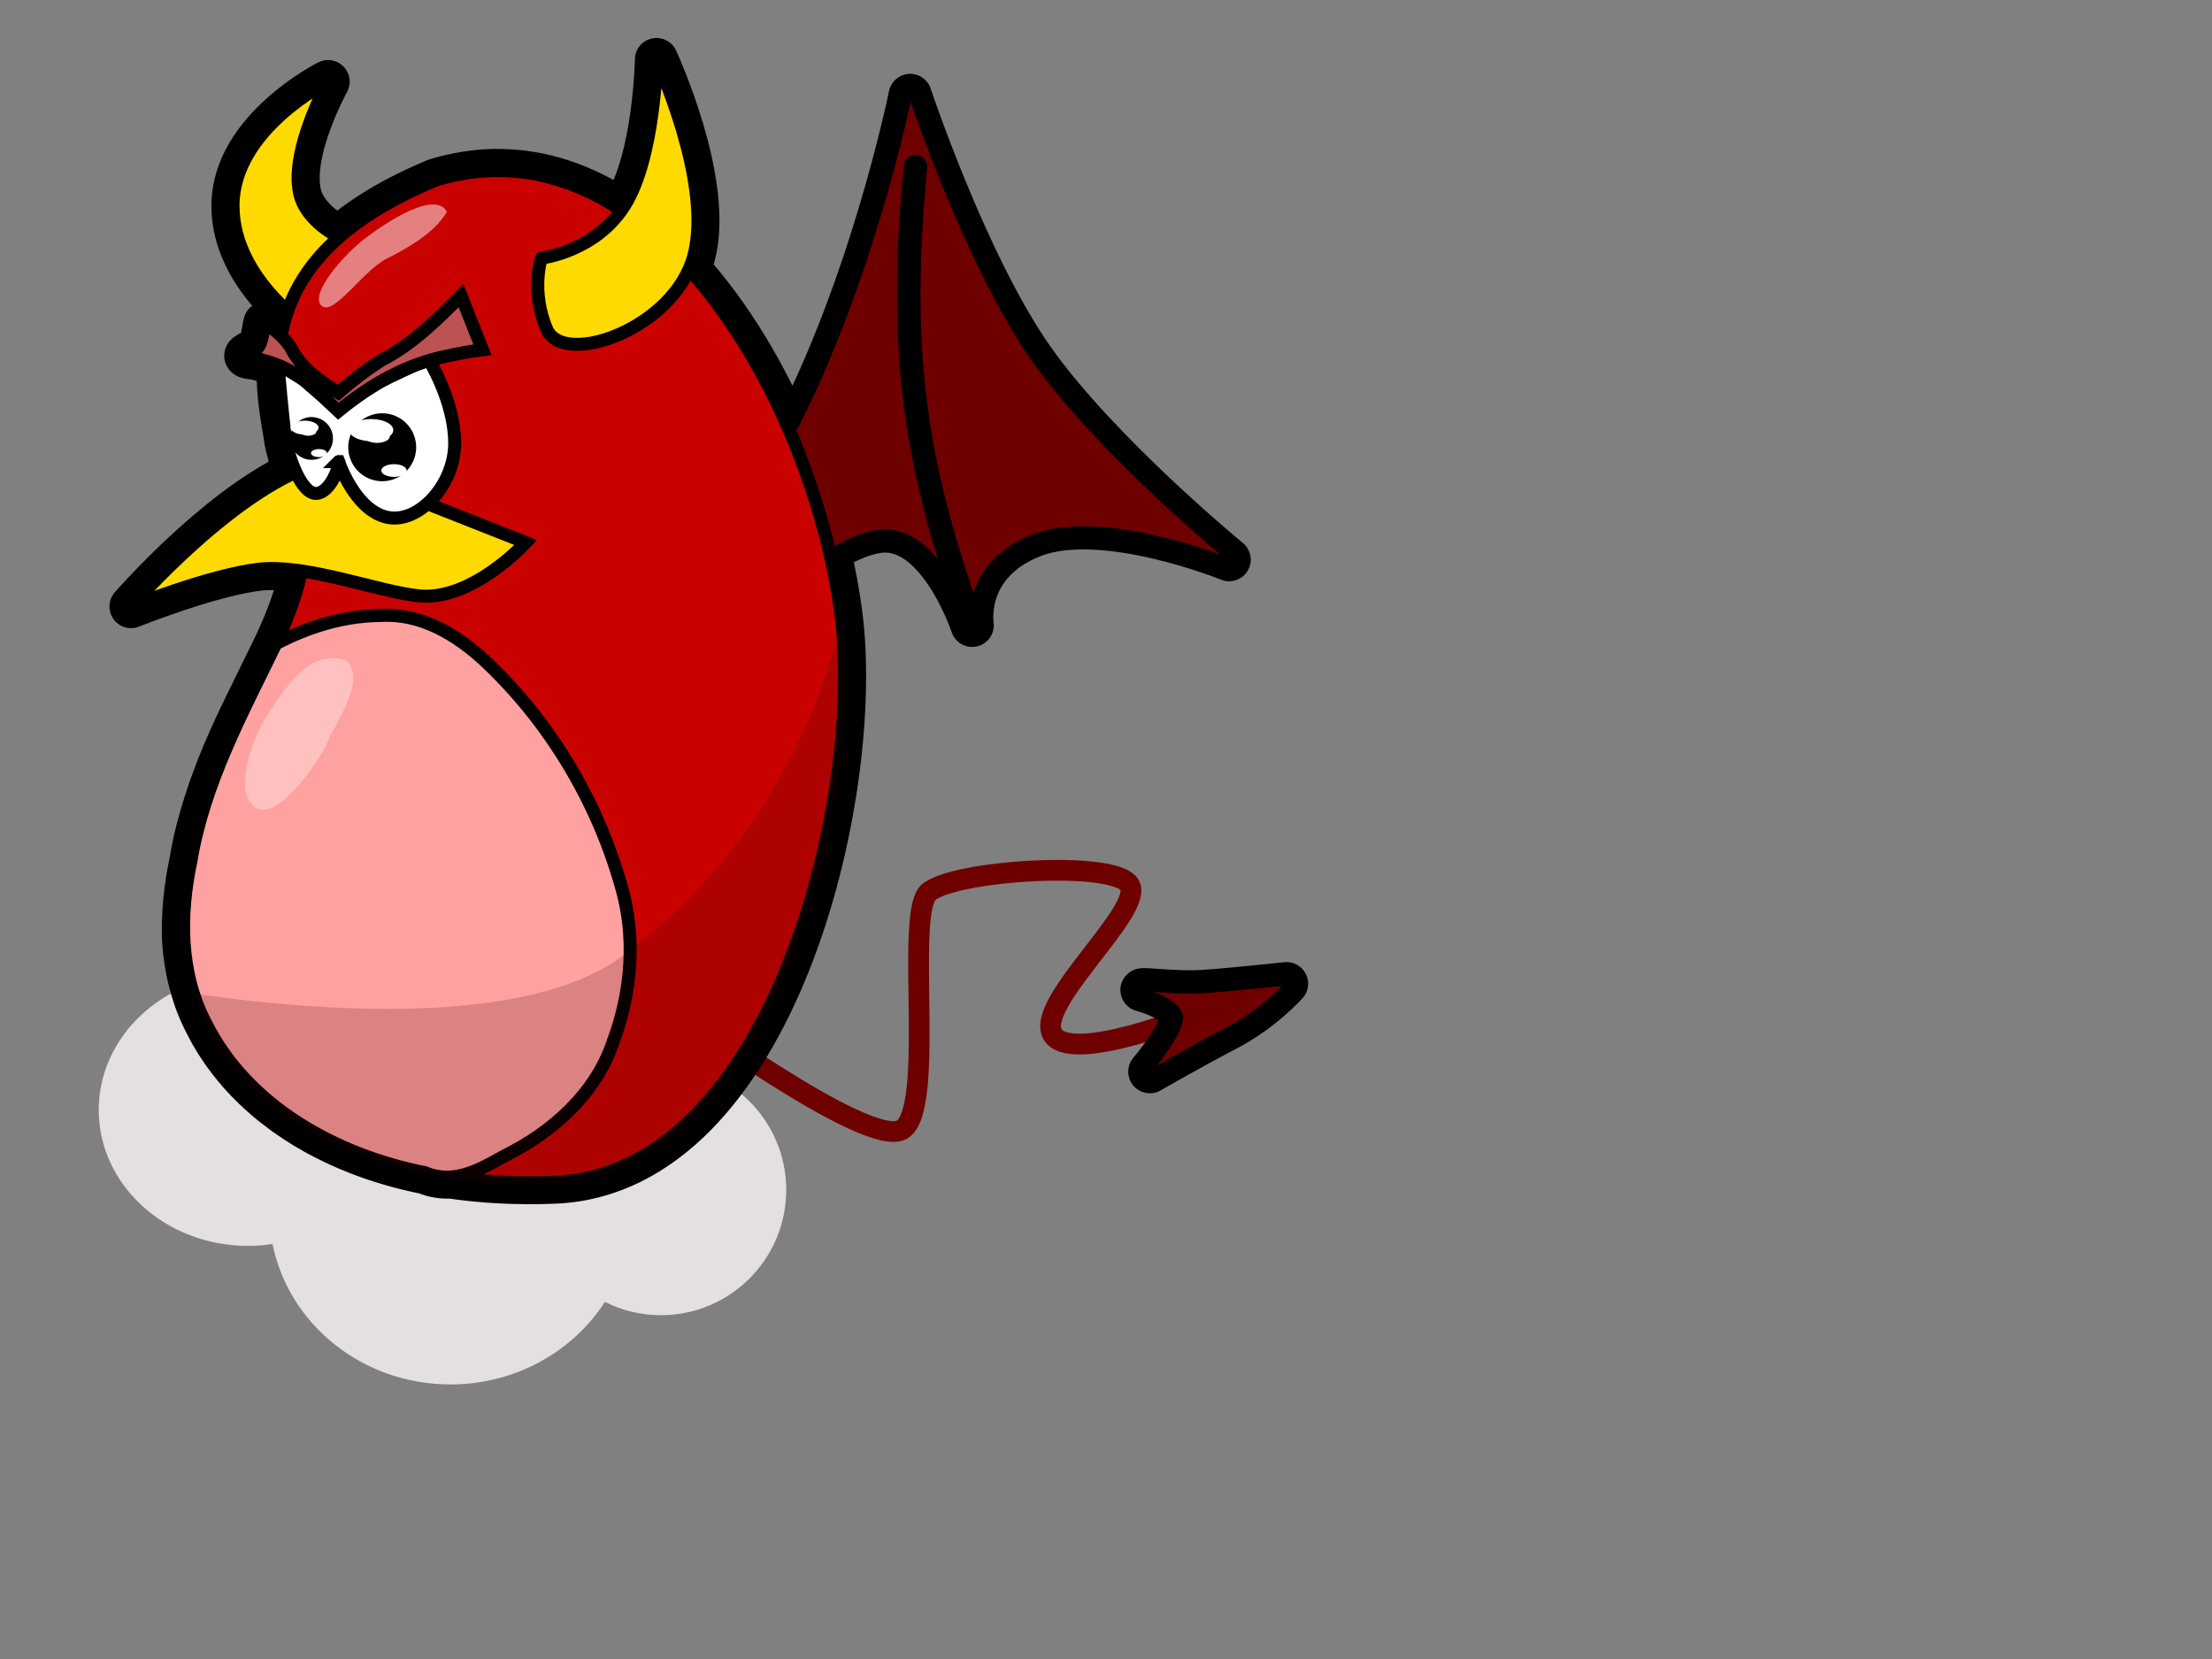 <?xml version="1.0"?><svg width="640" height="480" xmlns="http://www.w3.org/2000/svg">
 <rect width="100%" height="100%" fill="#808080" stroke="none"/>
 <g>
  <title>Layer 1</title>
  <g id="layer1">
   <path fill="none" fill-rule="evenodd" stroke="#6e0000" stroke-width="6" stroke-miterlimit="4" id="path2246" d="m195.4,291.434c0,0 55.459,40.912 65.46,35.457c10.001,-5.455 0.909,-62.278 7.728,-68.642c6.819,-6.364 53.641,-9.546 58.187,-2.273c4.546,7.273 -27.275,34.094 -22.275,43.185c5,9.092 41.822,-5.91 41.822,-5.91"/>
   <path fill="#e4e0e0" stroke-width="12.5" stroke-linecap="round" stroke-linejoin="round" stroke-miterlimit="4" stroke-dashoffset="0" id="path2703" d="m70.352,281.841c-23.19,0.67 -41.781,18.031 -41.781,39.312c0,21.705 19.323,39.312 43.156,39.312c2.421,0 4.813,-0.182 7.125,-0.531c4.641,23.134 25.92,40.625 51.469,40.625c18.879,0 35.456,-9.552 44.688,-23.875c4.884,2.453 10.385,3.844 16.219,3.844c20.003,0 36.25,-16.247 36.25,-36.25c0,-20.003 -16.247,-36.219 -36.25,-36.219c-8.61,0 -16.499,3.01 -22.719,8.031c-9.563,-9.703 -23.152,-15.75 -38.188,-15.75c-6.976,0 -13.629,1.32 -19.719,3.688c-6.997,-13.127 -21.786,-22.187 -38.875,-22.188c-0.466,0 -0.913,-0.013 -1.375,0z"/>
   <path fill="#6e0000" fill-rule="evenodd" stroke="#000000" stroke-width="12.5" stroke-linejoin="round" stroke-miterlimit="4" id="path2342" d="m189.946,17.278c0,0 -0.509,28.36 -9.25,42.219c-0.281,0.446 -0.579,0.861 -0.875,1.281c-11.046,-7.282 -23.165,-11.501 -36.094,-11.438c-0.357,0.002 -0.705,-0.008 -1.062,0c-5.369,0.126 -10.876,1.018 -16.5,2.719c-12.177,5.055 -21.306,10.637 -28.062,16.562c-4.024,-2.143 -7.796,-5.065 -10.062,-9.094c-6.547,-11.639 6.875,-35.906 6.875,-35.906c0,0 -27.5,13.767 -27.5,35.906c0,13.563 8.9,24.247 15.781,30.5c-0.822,2.37 -1.443,4.759 -1.875,7.156c-1.415,-1.388 -3.005,-2.612 -4.688,-3.656c-0.801,3.146 -0.488,7.754 -4.562,8.594c-0.3,0.161 -0.536,0.313 -0.688,0.438c-0.011,0.011 -0.052,0.052 -0.062,0.062c-0.014,0.013 -0.045,0.045 -0.062,0.062c-0.004,0.004 -0.028,0.028 -0.031,0.031c-0.003,0.003 -0.028,0.028 -0.031,0.031c-0.008,0.016 -0.025,0.05 -0.031,0.062c-0.006,0.011 -0.026,0.052 -0.031,0.062c0,0.003 -0,0.028 0,0.031c-0,0.004 0,0.028 0,0.031c0,0.002 0,0.024 0,0.031c-0,0.003 0,0.028 0,0.031c0.006,0.005 0.025,0.026 0.031,0.031c0.005,0.01 0.026,0.051 0.031,0.062c0.008,0.009 0.029,0.029 0.031,0.031c0.02,0.017 0.069,0.047 0.094,0.062c0.732,0.413 3.264,0.422 4.094,0.844c0.029,0.016 0.07,0.045 0.094,0.062c1.685,0.4 3.334,0.913 4.938,1.562c0.005,0.054 0.024,0.232 0.031,0.312c-0.001,0.05 0.001,0.106 0,0.156c-0.118,6.374 0.722,12.728 1.875,18.906c-0,0.01 0,0.052 0,0.062c0.119,0.964 0.244,1.779 0.344,2.375c0.165,0.989 0.484,2.283 0.906,3.719c-0,0.003 0,0.029 0,0.031c-0,0.003 0,0.028 0,0.031c0.006,0.011 0.026,0.052 0.031,0.062c-0,0.003 0,0.028 0,0.031c0.009,0.043 0.022,0.082 0.031,0.125c-0,0.011 0,0.052 0,0.062c0.396,1.836 0.823,3.651 1.219,5.438c-22.714,10.628 -46.969,38.531 -46.969,38.531c0,0 23.141,-9.269 37.031,-10.812c3.707,-0.412 7.902,-0.146 12.281,0.5c-1.579,7.322 -4.236,14.165 -7.406,21.062c-0.131,0.284 -0.274,0.56 -0.406,0.844c-0.015,0.024 -0.048,0.07 -0.062,0.094c-2.268,4.651 -4.568,9.324 -6.844,14c-0.05,0.103 -0.106,0.209 -0.156,0.312c-0.061,0.123 -0.126,0.252 -0.188,0.375c-0.221,0.456 -0.436,0.918 -0.656,1.375c-0.103,0.213 -0.21,0.411 -0.312,0.625c-0.01,0.021 -0.021,0.042 -0.031,0.062c-0.067,0.14 -0.152,0.298 -0.219,0.438c-0.041,0.083 -0.084,0.166 -0.125,0.25c-0.035,0.073 -0.059,0.145 -0.094,0.219c-0.159,0.325 -0.31,0.641 -0.469,0.969c-0.031,0.064 -0.063,0.123 -0.094,0.188c-0.045,0.095 -0.08,0.186 -0.125,0.281c-0.154,0.319 -0.315,0.648 -0.469,0.969c-0.026,0.053 -0.068,0.103 -0.094,0.156c-0.392,0.819 -0.766,1.635 -1.156,2.469c-2.396,5.122 -4.735,10.519 -6.844,16.375c-0,0.007 -0,0.03 0,0.031c-0.046,0.127 -0.111,0.247 -0.156,0.375c-0.009,0.031 -0.022,0.094 -0.031,0.125c-0.035,0.099 -0.09,0.213 -0.125,0.312c-0.02,0.055 -0.043,0.101 -0.062,0.156c-0.021,0.068 -0.043,0.151 -0.062,0.219c0,0.003 -0,0.028 0,0.031c-0.03,0.085 -0.064,0.165 -0.094,0.25c0,0.003 -0,0.028 0,0.031c-0.013,0.022 -0.05,0.072 -0.062,0.094c0,0.003 -0,0.029 0,0.031c-0.041,0.114 -0.085,0.23 -0.125,0.344c0,0.003 -0,0.028 0,0.031c-0.013,0.022 -0.05,0.072 -0.062,0.094c0,0.003 -0,0.029 0,0.031c-0.088,0.249 -0.163,0.501 -0.25,0.75c-0.011,0.031 -0.02,0.062 -0.031,0.094c-0.086,0.249 -0.165,0.501 -0.25,0.75c-0.238,0.7 -0.46,1.422 -0.688,2.125c0,0.003 -0,0.028 0,0.031c-0.013,0.022 -0.05,0.072 -0.062,0.094c0,0.003 -0,0.029 0,0.031c-1.704,5.29 -3.106,10.685 -4.062,16.219c-0.03,0.176 -0.064,0.355 -0.094,0.531c-0.009,0.055 -0.022,0.101 -0.031,0.156c0,0.01 -0,0.052 0,0.062c0,0.003 -0,0.029 0,0.031c-0.007,0.024 -0.025,0.07 -0.031,0.094c-0.019,0.09 -0.044,0.191 -0.062,0.281c-0,0.004 -0,0.027 0,0.031c0,0.002 0,0.024 0,0.031c0,0.004 0,0.027 0,0.031c-0.019,0.089 -0.044,0.161 -0.062,0.25c-0.972,4.735 -1.651,9.604 -1.875,14.469c-0.018,0.249 -0.016,0.501 -0.031,0.75c-0.307,5.137 0.05,10.234 1.031,15.219c0.022,0.122 0.039,0.253 0.062,0.375c-0,0.003 0,0.029 0,0.031c0.047,0.231 0.106,0.457 0.156,0.688c-0,0.003 0,0.029 0,0.031c0.01,0.051 0.021,0.105 0.031,0.156c0.025,0.121 0.068,0.254 0.094,0.375c0.039,0.182 0.053,0.35 0.094,0.531c-0,0.003 0,0.028 0,0.031c0.006,0.012 0.026,0.052 0.031,0.062c0.007,0.023 0.024,0.071 0.031,0.094c-0,0.01 0,0.052 0,0.062c0.009,0.041 0.022,0.084 0.031,0.125c0.017,0.072 0.046,0.115 0.062,0.188c0.011,0.048 0.02,0.108 0.031,0.156c0.024,0.103 0.069,0.21 0.094,0.312c-0,0.011 0,0.052 0,0.062c0.891,3.673 2.144,7.265 3.812,10.719c0.137,0.283 0.264,0.562 0.406,0.844c0.028,0.056 0.065,0.1 0.094,0.156c0.009,0.023 0.022,0.07 0.031,0.094c0.072,0.14 0.145,0.266 0.219,0.406c0,0.007 0,0.03 0,0.031c0.073,0.147 0.144,0.291 0.219,0.438c0.065,0.128 0.153,0.248 0.219,0.375c0.01,0.02 0.021,0.042 0.031,0.062c0.037,0.072 0.056,0.147 0.094,0.219c0.039,0.075 0.085,0.144 0.125,0.219c0.06,0.113 0.127,0.231 0.188,0.344c-0,0.003 0,0.028 0,0.031c0.006,0.005 0.026,0.026 0.031,0.031c-0,0.003 0,0.028 0,0.031c0.005,0.011 0.026,0.052 0.031,0.062c0.011,0.011 0.051,0.052 0.062,0.062c0.006,0.011 0.026,0.052 0.031,0.062c0.044,0.081 0.081,0.17 0.125,0.25c0.055,0.1 0.101,0.212 0.156,0.312c0.005,0.011 0.026,0.052 0.031,0.062c0.006,0.007 0.028,0.029 0.031,0.031c0.004,0.004 0.023,0.023 0.031,0.031c0.075,0.135 0.143,0.272 0.219,0.406c0,0.007 0,0.03 0,0.031c0.047,0.083 0.109,0.167 0.156,0.25c0.034,0.06 0.059,0.128 0.094,0.188c0.07,0.122 0.148,0.222 0.219,0.344c0.047,0.08 0.078,0.17 0.125,0.25c0.005,0.005 0.026,0.026 0.031,0.031c0.046,0.078 0.11,0.141 0.156,0.219c0.058,0.098 0.098,0.215 0.156,0.312c0.027,0.044 0.067,0.081 0.094,0.125c0.083,0.137 0.166,0.27 0.25,0.406c-0,0.001 -0,0.024 0,0.031c0.05,0.081 0.106,0.169 0.156,0.25c0.055,0.088 0.101,0.162 0.156,0.25c0.055,0.088 0.132,0.162 0.188,0.25c-0,0.003 0,0.028 0,0.031c0.002,0.001 0.024,0.024 0.031,0.031c-0,0.003 0,0.028 0,0.031c0.151,0.236 0.315,0.485 0.469,0.719c0.029,0.044 0.064,0.081 0.094,0.125c0.084,0.127 0.165,0.248 0.25,0.375c0.042,0.063 0.083,0.125 0.125,0.188c0.005,0.01 0.026,0.052 0.031,0.062c0.051,0.076 0.105,0.143 0.156,0.219c0.07,0.103 0.148,0.21 0.219,0.312c0.005,0.011 0.026,0.052 0.031,0.062c0.003,0.003 0.028,0.029 0.031,0.031c0.095,0.138 0.185,0.269 0.281,0.406c-0,0.002 -0,0.024 0,0.031c0.05,0.067 0.137,0.152 0.188,0.219c0.006,0.005 0.026,0.026 0.031,0.031c0.016,0.029 0.047,0.096 0.062,0.125c0.005,0.005 0.026,0.026 0.031,0.031c0.077,0.108 0.141,0.205 0.219,0.312c0.005,0.011 0.026,0.052 0.031,0.062c0.003,0.003 0.028,0.029 0.031,0.031c0.16,0.221 0.337,0.438 0.5,0.656c0.04,0.053 0.085,0.103 0.125,0.156c0.084,0.112 0.165,0.232 0.25,0.344c0.011,0.011 0.052,0.052 0.062,0.062c0.068,0.089 0.12,0.193 0.188,0.281c0.033,0.043 0.061,0.082 0.094,0.125c0.005,0.005 0.026,0.026 0.031,0.031c0.005,0.011 0.026,0.052 0.031,0.062c0.049,0.064 0.107,0.124 0.156,0.188c0.035,0.045 0.09,0.08 0.125,0.125c0.088,0.113 0.161,0.232 0.25,0.344c0.011,0.011 0.052,0.052 0.062,0.062c0.093,0.117 0.187,0.258 0.281,0.375c0.005,0.005 0.026,0.026 0.031,0.031c0.073,0.091 0.145,0.16 0.219,0.25c0.041,0.05 0.084,0.106 0.125,0.156c0.006,0.005 0.026,0.026 0.031,0.031c0.064,0.084 0.123,0.197 0.188,0.281c0.005,0.005 0.026,0.026 0.031,0.031c0.011,0.011 0.052,0.052 0.062,0.062c0.008,0.008 0.027,0.026 0.031,0.031c0.026,0.026 0.067,0.068 0.094,0.094c0.005,0.005 0.023,0.023 0.031,0.031c0.063,0.075 0.124,0.144 0.188,0.219c0.09,0.107 0.19,0.206 0.281,0.312c0.005,0.011 0.026,0.051 0.031,0.062c0.006,0.006 0.026,0.026 0.031,0.031c0.091,0.106 0.158,0.207 0.25,0.312c0.006,0.011 0.026,0.051 0.031,0.062c0.006,0.006 0.026,0.026 0.031,0.031c0.18,0.207 0.38,0.42 0.562,0.625c0.006,0.006 0.028,0.028 0.031,0.031c0.026,0.026 0.067,0.068 0.094,0.094c0.003,0.003 0.025,0.025 0.031,0.031c0.02,0.022 0.043,0.041 0.062,0.062c0.006,0.006 0.026,0.026 0.031,0.031c-0,0.003 0,0.028 0,0.031c0.006,0.006 0.026,0.026 0.031,0.031c0.003,0.003 0.025,0.025 0.031,0.031c0.021,0.021 0.042,0.042 0.062,0.062c0.006,0.006 0.029,0.028 0.031,0.031c0.023,0.024 0.07,0.07 0.094,0.094c0.109,0.12 0.234,0.256 0.344,0.375c0,0.007 0,0.03 0,0.031c0.064,0.069 0.123,0.118 0.188,0.188c0.06,0.064 0.128,0.123 0.188,0.188c0.08,0.086 0.169,0.165 0.25,0.25c0.006,0.006 0.026,0.026 0.031,0.031c0.005,0.011 0.026,0.051 0.031,0.062c0.006,0.006 0.026,0.026 0.031,0.031c0.108,0.114 0.203,0.23 0.312,0.344c0.005,0.006 0.026,0.026 0.031,0.031c0.003,-0 0.028,0 0.031,0c0.199,0.206 0.392,0.421 0.594,0.625c0.052,0.053 0.104,0.104 0.156,0.156c0.093,0.094 0.188,0.188 0.281,0.281c0.031,0.031 0.062,0.062 0.094,0.094c0.115,0.114 0.228,0.231 0.344,0.344c0.011,0.01 0.021,0.021 0.031,0.031c0.063,0.062 0.124,0.126 0.188,0.188c0.064,0.062 0.123,0.126 0.188,0.188c0.085,0.082 0.165,0.137 0.25,0.219c0.156,0.149 0.311,0.289 0.469,0.438c0.022,0.02 0.041,0.042 0.062,0.062c0.129,0.121 0.246,0.224 0.375,0.344c0,0.004 -0,0.025 0,0.031c0.07,0.065 0.148,0.123 0.219,0.188c0.063,0.058 0.124,0.129 0.188,0.188c0.091,0.084 0.189,0.136 0.281,0.219c0.044,0.04 0.081,0.085 0.125,0.125c0.109,0.098 0.234,0.215 0.344,0.312c0.022,0.019 0.041,0.043 0.062,0.062c0.207,0.184 0.416,0.349 0.625,0.531c0.066,0.057 0.122,0.131 0.188,0.188c0.003,0.003 0.029,0.029 0.031,0.031c0.005,0.006 0.026,0.026 0.031,0.031c0.003,-0 0.028,0 0.031,0c0.061,0.052 0.126,0.104 0.188,0.156c0.046,0.039 0.079,0.086 0.125,0.125c0.115,0.098 0.228,0.184 0.344,0.281c0.024,0.022 0.07,0.071 0.094,0.094c0.128,0.108 0.246,0.205 0.375,0.312c0.005,0.005 0.026,0.026 0.031,0.031c0.068,0.057 0.15,0.1 0.219,0.156c0.073,0.06 0.145,0.127 0.219,0.188c0.109,0.089 0.203,0.193 0.312,0.281c0.006,0.006 0.026,0.026 0.031,0.031c0.011,0.005 0.052,0.026 0.062,0.031c0.109,0.088 0.234,0.163 0.344,0.25c0.024,0.022 0.07,0.071 0.094,0.094c0.124,0.099 0.25,0.183 0.375,0.281c0.011,0.011 0.052,0.052 0.062,0.062c0.005,0.006 0.026,0.026 0.031,0.031c0.029,0.016 0.096,0.047 0.125,0.062c0.005,0.005 0.026,0.026 0.031,0.031c0.562,0.439 1.14,0.884 1.719,1.312c0.083,0.061 0.167,0.126 0.25,0.188c0.011,0.011 0.052,0.052 0.062,0.062c0.143,0.105 0.293,0.208 0.438,0.312c0.005,0.005 0.026,0.026 0.031,0.031c0.072,0.052 0.146,0.104 0.219,0.156c0.076,0.055 0.142,0.102 0.219,0.156c0.092,0.065 0.189,0.123 0.281,0.188c0.257,0.181 0.522,0.352 0.781,0.531c0.085,0.059 0.165,0.129 0.25,0.188c0.031,0.021 0.062,0.041 0.094,0.062c0.053,0.036 0.103,0.058 0.156,0.094c0.422,0.287 0.851,0.593 1.281,0.875c0.007,0 0.03,0 0.031,0c0.153,0.1 0.284,0.213 0.438,0.312c0.011,0.005 0.052,0.026 0.062,0.031c0.524,0.338 1.058,0.67 1.594,1c0.065,0.04 0.123,0.085 0.188,0.125c0.003,0.003 0.029,0.028 0.031,0.031c0.002,-0 0.024,-0 0.031,0c0.01,0.005 0.052,0.026 0.062,0.031c0.158,0.096 0.31,0.186 0.469,0.281c0.005,0.005 0.026,0.026 0.031,0.031c0.696,0.418 1.41,0.815 2.125,1.219c0.09,0.051 0.191,0.105 0.281,0.156c0.008,0.008 0.027,0.027 0.031,0.031c0.003,0.003 0.025,0.025 0.031,0.031c0.01,0.006 0.051,0.026 0.062,0.031c0.003,0.003 0.028,0.028 0.031,0.031c0.003,-0 0.028,0 0.031,0c0.024,0.008 0.069,0.021 0.094,0.031c0.072,0.04 0.146,0.085 0.219,0.125c0.005,0.005 0.026,0.026 0.031,0.031c0.04,0.022 0.085,0.04 0.125,0.062c0.143,0.079 0.295,0.172 0.438,0.25c0.024,0.015 0.07,0.048 0.094,0.062c0.244,0.132 0.473,0.245 0.719,0.375c0.283,0.15 0.558,0.29 0.844,0.438c0.185,0.096 0.346,0.186 0.531,0.281c0.007,0 0.03,0 0.031,0c0.269,0.138 0.542,0.271 0.812,0.406c0.088,0.044 0.161,0.112 0.25,0.156c0.101,0.05 0.211,0.075 0.312,0.125c0.083,0.04 0.167,0.085 0.25,0.125c0.106,0.052 0.206,0.105 0.312,0.156c0.177,0.085 0.353,0.166 0.531,0.25c0.003,0.003 0.029,0.028 0.031,0.031c0.071,0.034 0.147,0.06 0.219,0.094c0.115,0.055 0.228,0.102 0.344,0.156c0.072,0.033 0.147,0.06 0.219,0.094c0.116,0.054 0.228,0.134 0.344,0.188c0.07,0.032 0.148,0.061 0.219,0.094c0.116,0.053 0.227,0.103 0.344,0.156c0.072,0.033 0.146,0.061 0.219,0.094c0.116,0.053 0.258,0.104 0.375,0.156c0.064,0.029 0.123,0.065 0.188,0.094c0.126,0.056 0.249,0.101 0.375,0.156c0.065,0.028 0.123,0.066 0.188,0.094c0.126,0.055 0.249,0.102 0.375,0.156c0.065,0.028 0.122,0.066 0.188,0.094c0.126,0.054 0.28,0.102 0.406,0.156c0.062,0.026 0.125,0.067 0.188,0.094c0.127,0.054 0.248,0.103 0.375,0.156c0.063,0.026 0.124,0.036 0.188,0.062c0.198,0.082 0.395,0.169 0.594,0.25c0.027,0.01 0.068,0.021 0.094,0.031c0.024,0.008 0.07,0.023 0.094,0.031c0.016,0.008 0.051,0.025 0.062,0.031c0.015,0.008 0.047,0.023 0.062,0.031c0.012,0.006 0.046,0.023 0.062,0.031c0.064,0.026 0.124,0.037 0.188,0.062c0.131,0.053 0.275,0.135 0.406,0.188c0.06,0.024 0.127,0.039 0.188,0.062c0.032,0.013 0.061,0.018 0.094,0.031c0.003,0.003 0.029,0.028 0.031,0.031c0.084,0.033 0.166,0.061 0.25,0.094c0.194,0.076 0.399,0.144 0.594,0.219c0.073,0.028 0.145,0.066 0.219,0.094c0.119,0.046 0.224,0.08 0.344,0.125c0.084,0.032 0.166,0.062 0.25,0.094c0.118,0.044 0.226,0.081 0.344,0.125c0.195,0.073 0.398,0.147 0.594,0.219c0.195,0.071 0.398,0.148 0.594,0.219c0.294,0.105 0.581,0.21 0.875,0.312c0.001,-0 0.024,-0 0.031,0c0.186,0.065 0.376,0.155 0.562,0.219c0.007,0 0.03,0 0.031,0c0.187,0.064 0.375,0.125 0.562,0.188c0.003,-0 0.029,0 0.031,0c0.003,-0 0.029,0 0.031,0c0.177,0.06 0.354,0.129 0.531,0.188c0.031,0.01 0.063,0.021 0.094,0.031c1.744,0.575 3.488,1.107 5.25,1.594c0.1,0.028 0.213,0.066 0.312,0.094c0.003,-0 0.028,0 0.031,0c0.022,0.006 0.072,0.025 0.094,0.031c0.003,-0 0.029,0 0.031,0c0.346,0.094 0.685,0.191 1.031,0.281c0.2,0.052 0.394,0.105 0.594,0.156c0.3,0.077 0.606,0.145 0.906,0.219c0.04,0.01 0.085,0.021 0.125,0.031c0.157,0.039 0.312,0.087 0.469,0.125c0.003,-0 0.029,0 0.031,0c0.047,0.007 0.109,0.02 0.156,0.031c0.04,0.01 0.085,0.022 0.125,0.031c0.179,0.043 0.352,0.083 0.531,0.125c0.221,0.052 0.435,0.106 0.656,0.156c0.003,-0 0.029,0 0.031,0c0.22,0.05 0.436,0.108 0.656,0.156c0.171,0.038 0.36,0.088 0.531,0.125c0.051,0.011 0.105,0.02 0.156,0.031c0.145,0.031 0.292,0.063 0.438,0.094c0.083,0.018 0.167,0.045 0.25,0.062c0.211,0.044 0.445,0.082 0.656,0.125c0.003,-0 0.029,0 0.031,0c0.09,0.018 0.16,0.045 0.25,0.062c0.071,0.015 0.147,0.017 0.219,0.031c0.011,0.005 0.051,0.025 0.062,0.031c0.003,-0 0.028,0 0.031,0c0.003,-0 0.029,0 0.031,0c0.005,0.005 0.026,0.026 0.031,0.031c0.003,-0 0.028,0 0.031,0c0.003,-0 0.029,0 0.031,0c2.476,1.027 4.877,1.388 7.219,1.25c0.003,-0 0.029,0 0.031,0c9.296,1.375 19.359,1.932 30.156,1.5c63.595,-2.596 89.692,-111.85 82.844,-164.281c-0.78,-5.974 -1.893,-12.1 -3.344,-18.281c4.674,-2.828 9.466,-4.973 13.906,-5.656c17.023,-2.619 26.778,25.179 27.437,27.125c-0.216,-1.528 -2.055,-18.022 17.344,-25.781c20.353,-8.141 57,6.781 57,6.781c0,0 -38.004,-31.207 -57,-58.344c-18.996,-27.137 -35.281,-75.969 -35.281,-75.969c0,0 -11.061,54.593 -34.281,98.5c-7.563,-17.976 -17.655,-34.914 -29.719,-48.281c0.568,-1.285 1.045,-2.628 1.406,-4c5.598,-21.259 -10.812,-56.594 -10.812,-56.594z"/>
   <path fill="#6e0000" fill-rule="evenodd" stroke="#000000" stroke-width="12.5" stroke-linejoin="round" stroke-miterlimit="4" id="path2380" d="m330.41,286.433c0,0 12.274,3.182 11.365,8.637c-0.909,5.455 -9.092,15.001 -9.092,15.001c0,0 11.819,-6.819 22.275,-12.274c10.455,-5.455 17.274,-13.183 17.274,-13.183c0,0 -16.82,1.818 -24.547,2.273c-7.728,0.455 -17.274,-0.909 -17.274,-0.455z"/>
   <path fill="#6e0000" fill-rule="evenodd" stroke="#000000" stroke-width="1px" id="path2242" d="m199.581,166.051c43.42,-37.992 63.772,-138.4 63.772,-138.4c0,0 16.282,48.847 35.278,75.984c18.996,27.137 56.988,58.345 56.988,58.345c0,0 -36.635,-14.925 -56.988,-6.784c-20.353,8.141 -17.318,25.882 -17.318,25.882c0,0 -9.819,-29.953 -27.459,-27.239c-17.639,2.714 -40.706,28.494 -40.706,28.494l-13.569,-16.282z"/>
   <path fill="#6e0000" fill-rule="evenodd" stroke="#000000" stroke-width="6.8" stroke-linecap="round" stroke-linejoin="round" stroke-miterlimit="4" id="path2244" d="m280.63,178.959c-16.048,-45.226 -20.848,-77.47 -15.742,-130.72"/>
   <path fill="#ffda00" fill-rule="evenodd" stroke="#000000" stroke-width="3.75" stroke-miterlimit="4" id="path2186" d="m91.091,96.161c0,0 -23.666,-14.505 -23.666,-36.645c0,-22.139 27.483,-35.881 27.483,-35.881c0,0 -13.418,24.242 -6.871,35.881c6.871,12.215 27.483,14.505 27.483,14.505l-24.43,22.139z"/>
   <path fill="#c90200" fill-rule="evenodd" stroke="#000000" stroke-width="3.75" stroke-miterlimit="4" id="path1307" d="m126.152,52.06c61.429,-18.571 108.843,62.169 117.143,125.714c6.848,52.431 -19.262,161.69 -82.857,164.286c-71.429,2.857 -110.819,-36.912 -107.143,-78.571c4.286,-48.571 28.571,-70 34.286,-100c5.373,-28.207 -37.143,-80 38.571,-111.429z"/>
   <path fill="#ffda00" fill-rule="evenodd" stroke="#000000" stroke-width="3.75" stroke-miterlimit="4" id="path1309" d="m93.465,133.814c-24.693,6.173 -55.559,41.67 -55.559,41.67c0,0 23.15,-9.26 37.04,-10.803c13.89,-1.543 34.604,6.547 46.299,7.717c15.433,1.543 30.866,-15.433 30.866,-15.433l-58.646,-23.15z"/>
   <path fill="#ffda00" fill-rule="evenodd" stroke="#000000" stroke-width="3.75" stroke-miterlimit="4" id="path2188" d="m156.754,74.651c0,0 15.526,-1.826 23.94,-15.166c8.741,-13.859 9.263,-42.215 9.263,-42.215c0,0 16.409,35.356 10.811,56.615c-5.598,21.259 -37.723,32.491 -42.543,21.424c-4.82,-11.067 -1.539,-21.419 -1.471,-20.658z"/>
   <path fill="#ffa1a0" fill-rule="evenodd" stroke="#000000" stroke-width="3.75" stroke-miterlimit="4" id="path2190" d="m110.134,178.091c-10.598,0.047 -20.982,3.263 -30.312,8.156c-9.857,20.287 -20.888,40.491 -24.606,63.03c-3.295,15.499 -3.26,32.346 4.262,46.668c12.026,24.145 37.772,38.28 63.435,43.326c8.308,3.523 15.775,-0.736 22.964,-4.782c13.966,-6.898 26.542,-18.043 31.56,-33.183c5.392,-14.468 6.644,-30.539 2.154,-45.418c-7.024,-24.552 -20.753,-47.334 -39.404,-64.803c-8.232,-7.564 -18.463,-13.717 -30.053,-12.994z"/>
   <path fill="#ffffff" fill-rule="evenodd" stroke="#000000" stroke-width="3.75" stroke-miterlimit="4" id="path2192" d="m97.962,133.569c0,0 4.581,13.742 13.742,16.032c9.161,2.29 19.849,-9.161 19.849,-21.376c0,-12.215 -7.634,-24.43 -7.634,-24.43l-25.957,12.215l-17.559,-10.688c0,0 1.527,17.559 2.29,22.139c0.763,4.581 4.581,16.032 9.161,15.269c4.581,-0.763 6.871,-9.925 6.107,-9.161z"/>
   <path fill="#bd5252" fill-rule="evenodd" stroke="#000000" stroke-width="3.75" stroke-miterlimit="4" id="path2201" d="m76.624,93.518c-0.801,3.146 -0.48,7.751 -4.554,8.591c-3.102,1.661 2.413,1.244 3.44,1.97c5.326,1.265 10.368,3.76 14.33,7.572c2.778,2.329 5.445,4.787 8.067,7.288c9.227,-7.548 19.895,-13.74 31.723,-15.983c3.286,-0.751 6.61,-1.341 9.956,-1.753c-2.069,-5.222 -4.138,-10.445 -6.208,-15.667c-6.899,6.979 -14.016,14.03 -22.823,18.58c-4.501,2.767 -8.654,6.056 -12.649,9.502c-5.357,-3.437 -10.985,-7.191 -13.803,-13.13c-1.913,-2.862 -4.569,-5.165 -7.48,-6.971z"/>
   <g id="g2224">
    <path fill="#000000" stroke-width="9.4" stroke-linecap="round" stroke-linejoin="bevel" stroke-miterlimit="4" stroke-dashoffset="0" id="path2206" d="m96.331,126.857a6.188,6.188 0 1 1-12.376,0a6.188,6.188 0 1 112.376,0z"/>
    <path fill="#ffffff" stroke-width="9.4" stroke-linecap="round" stroke-linejoin="bevel" stroke-miterlimit="4" stroke-dashoffset="0" id="path2208" d="m90.774,122.215a2.626,1.313 0 1 1-5.252,3.038a2.626,1.313 0 1 15.252,-3.038z"/>
    <path fill="#ffffff" stroke-width="9.4" stroke-linecap="round" stroke-linejoin="bevel" stroke-miterlimit="4" stroke-dashoffset="0" id="path2210" d="m93.804,130.223a1.51,0.755 0 1 1-3.02,1.747a1.51,0.755 0 1 13.02,-1.747z"/>
    <path fill="#ffffff" stroke-width="9.4" stroke-linecap="round" stroke-linejoin="bevel" stroke-miterlimit="4" stroke-dashoffset="0" id="path2212" d="m90.707,124.03a1.51,0.755 0 1 1-3.02,1.747a1.51,0.755 0 1 13.02,-1.747z"/>
   </g>
   <g id="g2236">
    <path fill="#000000" stroke-width="9.4" stroke-linecap="round" stroke-linejoin="bevel" stroke-miterlimit="4" stroke-dashoffset="0" id="path2214" d="m120.407,129.406a9.824,9.824 0 1 1-19.648,0a9.824,9.824 0 1 119.648,0z"/>
    <path fill="#ffffff" stroke-width="9.4" stroke-linecap="round" stroke-linejoin="bevel" stroke-miterlimit="4" stroke-dashoffset="0" id="path2216" d="m111.583,122.037a4.169,2.084 0 1 1-8.337,4.823a4.169,2.084 0 1 18.337,-4.823z"/>
    <path fill="#ffffff" stroke-width="9.4" stroke-linecap="round" stroke-linejoin="bevel" stroke-miterlimit="4" stroke-dashoffset="0" id="path2218" d="m116.395,134.751a2.397,1.198 0 1 1-4.794,2.773a2.397,1.198 0 1 14.794,-2.773z"/>
    <path fill="#ffffff" stroke-width="9.4" stroke-linecap="round" stroke-linejoin="bevel" stroke-miterlimit="4" stroke-dashoffset="0" id="path2220" d="m111.479,124.918a2.397,1.198 0 1 1-4.794,2.773a2.397,1.198 0 1 14.794,-2.773z"/>
   </g>
   <path fill="#6e0000" fill-rule="evenodd" stroke="#000000" stroke-width="1px" id="path2248" d="m330.41,286.433c0,0 12.274,3.182 11.365,8.637c-0.909,5.455 -9.092,15.001 -9.092,15.001c0,0 11.819,-6.819 22.275,-12.274c10.455,-5.455 17.274,-13.183 17.274,-13.183c0,0 -16.82,1.818 -24.547,2.273c-7.728,0.455 -17.274,-0.909 -17.274,-0.455z"/>
   <path fill="#3e0000" fill-opacity="0.191" fill-rule="evenodd" stroke-width="3.75" stroke-miterlimit="4" id="path2438" d="m243.509,179.497c-13.768,56.536 -48.625,86.527 -64.469,97.844c-19.775,14.125 -61.497,18.946 -123.031,10.156c10.294,31.622 47.032,56.859 104.438,54.562c62.911,-2.568 89.135,-109.505 83.062,-162.562z"/>
   <path fill="#ffffff" fill-opacity="0.497" fill-rule="evenodd" stroke-width="1px" id="path2447" d="m129.305,61.285c-3.391,-6.297 -17.438,2.906 -23.736,7.75c-6.297,4.844 -15.985,15.985 -12.594,19.376c3.391,3.391 12.11,-10.172 18.892,-13.563c6.782,-3.391 14.048,-7.75 17.438,-13.563z"/>
   <path fill="#ffffff" fill-opacity="0.339" fill-rule="evenodd" stroke-width="1px" id="path2449" d="m100.241,191.105c-9.204,-2.906 -15.016,3.875 -21.798,14.048c-6.782,10.172 -10.657,24.705 -4.36,28.58c6.297,3.875 18.407,-13.563 20.829,-19.376c2.422,-5.813 11.141,-17.438 5.328,-23.251z"/>
  </g>
 </g>
</svg>